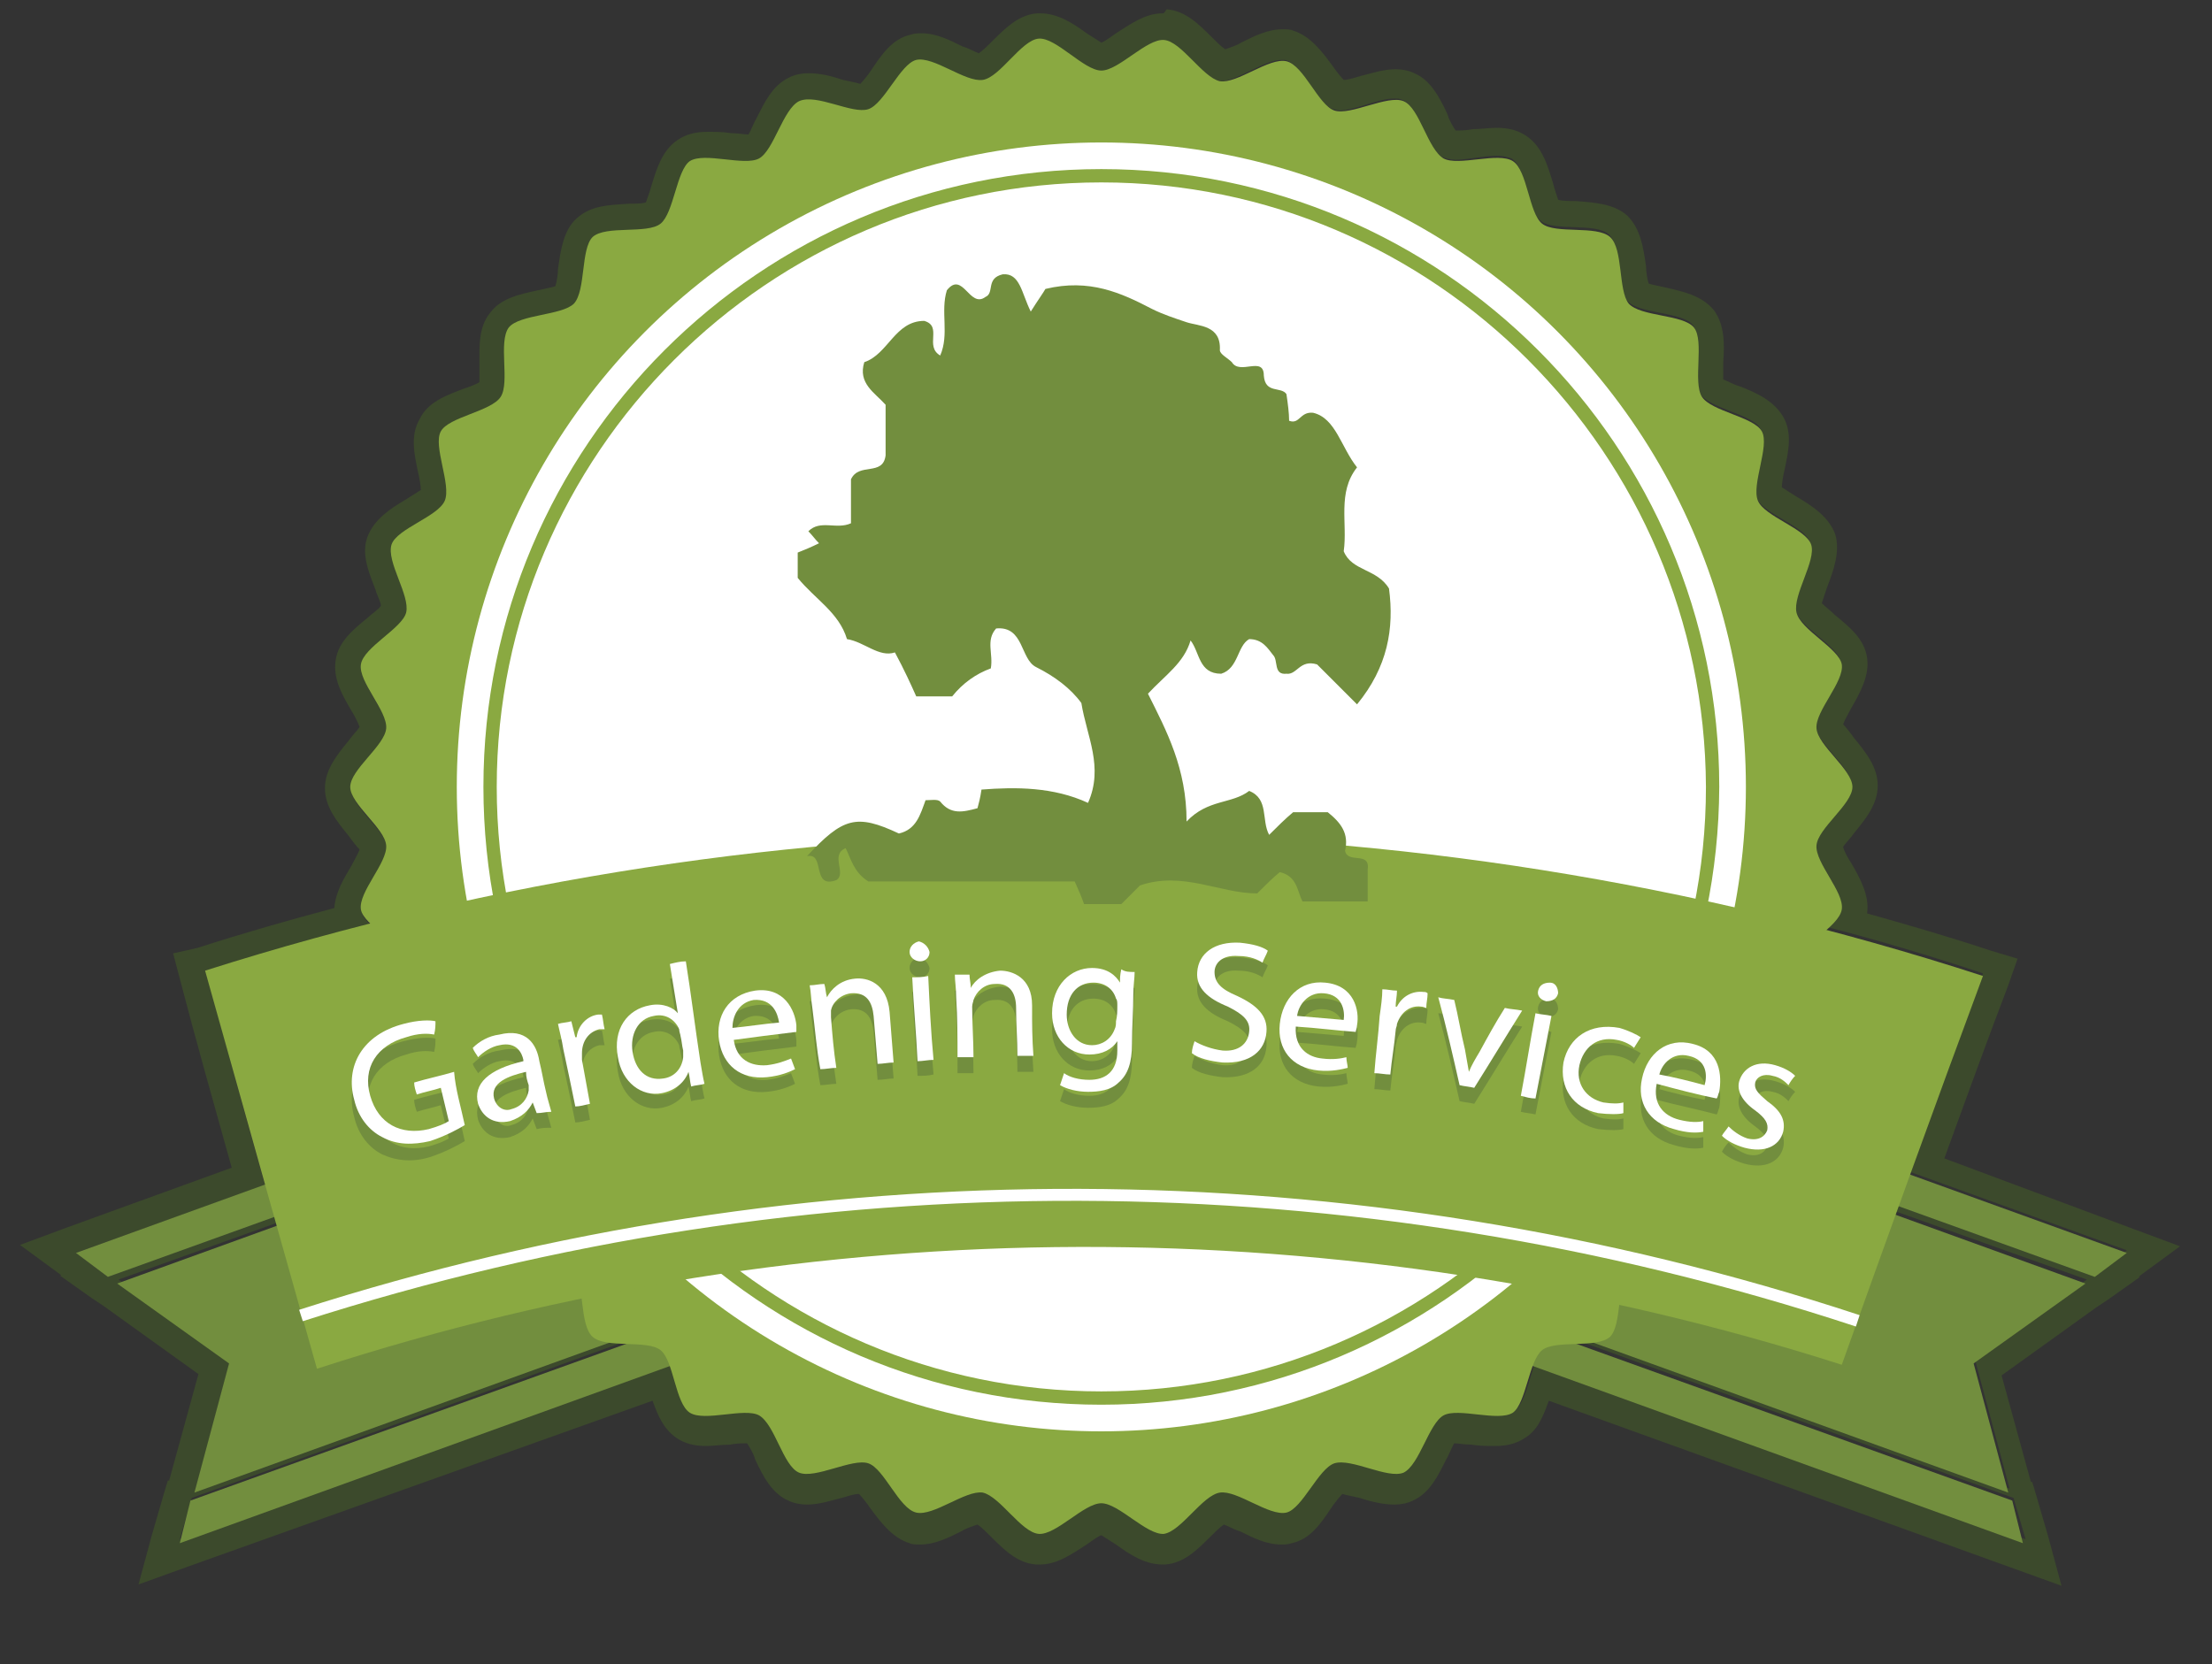 <?xml version="1.0" encoding="utf-8"?>
<!-- Generator: Adobe Illustrator 19.2.1, SVG Export Plug-In . SVG Version: 6.00 Build 0)  -->
<svg version="1.1" id="Layer_1" xmlns="http://www.w3.org/2000/svg" xmlns:xlink="http://www.w3.org/1999/xlink" x="0px" y="0px"
	 viewBox="0 0 166.1 125" style="enable-background:new 0 0 166.1 125;" xml:space="preserve">
<rect x="0" y="0" width="166.1" height="125" fill="#333333" stroke="none"/>
<style type="text/css">
	.st0{opacity:0.65;fill:#415728;}
	.st1{fill:#728E3E;}
	.st2{fill:#8AA941;}
	.st3{fill:#FFFFFF;}
	.st4{fill:none;stroke:#FFFFFF;stroke-width:0.899;stroke-miterlimit:10;}
</style>
<path class="st0" d="M87.3,3C87.3,3,87.3,3,87.3,3c1.4,0.1,3,2.8,4.3,3.1c0.1,0,0.1,0,0.2,0C93,6,95,4.5,96.2,4.5c0.1,0,0.2,0,0.3,0
	c1.3,0.3,2.4,3.3,3.6,3.7c0.1,0,0.3,0.1,0.5,0.1c1.1,0,2.9-0.9,4.1-0.9c0.2,0,0.4,0,0.6,0.1c1.2,0.5,1.8,3.6,3,4.3
	c0.3,0.1,0.6,0.2,1,0.2c0.9,0,2.1-0.3,3.1-0.3c0.5,0,0.8,0.1,1.1,0.2c1.1,0.7,1.2,3.9,2.2,4.7c1,0.8,4.1,0.1,5.1,1
	c1,0.9,0.6,4,1.4,5c0.9,1,4.1,0.8,4.9,1.8c0.8,1-0.1,4.1,0.6,5.2c0.7,1.1,3.9,1.5,4.5,2.6c0.6,1.1-0.8,4-0.3,5.2s3.6,2.1,4,3.3
	c0.4,1.2-1.4,3.8-1.1,5.1c0.3,1.3,3.2,2.7,3.4,3.9c0.2,1.3-2,3.5-1.9,4.8c0.1,1.3,2.7,3.1,2.7,4.4c0,1.3-2.6,3.1-2.7,4.4
	c-0.1,1.3,2.1,3.5,1.9,4.8c-0.1,0.5-0.5,1-1.1,1.5c3.9,1,7.9,2.2,11.8,3.5c-1.8,5-3.7,9.9-5.5,14.9l16.3,5.9l-2.4,1.8l-14.7-5.3
	c-0.1,0.2-0.2,0.4-0.2,0.6l14.3,5.1l-8.4,6l2.6,9.7l-30.9-11.1c-0.4,0.1-0.8,0.1-1.2,0.1l32.4,11.7l0.9,3.1l-36.8-13.3
	c-0.5,1.3-0.8,3.1-1.6,3.7c-0.3,0.2-0.7,0.2-1.1,0.2c-0.9,0-2.1-0.3-3.1-0.3c-0.4,0-0.8,0-1,0.2c-1.1,0.6-1.8,3.7-3,4.3
	c-0.2,0.1-0.4,0.1-0.6,0.1c-1.2,0-2.9-0.9-4.1-0.9c-0.2,0-0.3,0-0.5,0.1c-1.2,0.4-2.4,3.4-3.6,3.7c-0.1,0-0.2,0-0.3,0
	c-1.2,0-3.3-1.6-4.5-1.6c-0.1,0-0.1,0-0.2,0c-1.3,0.2-2.9,2.9-4.2,3.1c0,0-0.1,0-0.1,0c-1.3,0-3.3-2.3-4.6-2.3
	c-1.3,0-3.3,2.3-4.6,2.3c0,0-0.1,0-0.1,0c-1.3-0.1-2.9-2.8-4.2-3.1c-0.1,0-0.1,0-0.2,0c-1.2,0-3.2,1.6-4.5,1.6c-0.1,0-0.2,0-0.3,0
	c-1.3-0.3-2.4-3.3-3.6-3.7c-0.1,0-0.3-0.1-0.5-0.1c-1.1,0-2.9,0.9-4.1,0.9c-0.2,0-0.4,0-0.6-0.1c-1.2-0.5-1.8-3.6-3-4.3
	c-0.3-0.1-0.6-0.2-1-0.2c-0.9,0-2.1,0.3-3.1,0.3c-0.5,0-0.8-0.1-1.1-0.2c-0.8-0.5-1.1-2.4-1.6-3.7l-36.8,13.3l0.9-3.1l32.4-11.7
	c-0.4,0-0.9-0.1-1.2-0.1l-30.9,11.1l2.6-9.7l-8.4-6l12-4.3c-0.1-0.2-0.1-0.4-0.2-0.7L8.1,95.9l-2.4-1.8L19.9,89
	c-1.5-5.3-3-10.7-4.4-16c4.1-1.3,8.2-2.5,12.3-3.5c-0.3-0.4-0.6-0.7-0.6-1c-0.2-1.3,2-3.5,1.9-4.8c-0.1-1.3-2.7-3.1-2.7-4.4
	c0-1.3,2.6-3.1,2.7-4.4c0.1-1.3-2.1-3.5-1.9-4.8c0.2-1.3,3.1-2.7,3.4-3.9c0.3-1.3-1.5-3.8-1.1-5.1c0.4-1.2,3.5-2.1,4-3.3
	c0.5-1.2-0.9-4.1-0.3-5.2c0.6-1.1,3.8-1.5,4.5-2.6c0.7-1.1-0.2-4.1,0.6-5.2c0.8-1,4-0.9,4.9-1.8c0.9-1,0.5-4.1,1.4-5
	c1-0.9,4.1-0.2,5.1-1c1-0.8,1.2-4,2.2-4.7c0.3-0.2,0.7-0.2,1.1-0.2c0.9,0,2.1,0.3,3.1,0.3c0.4,0,0.8,0,1-0.2c1.1-0.6,1.8-3.7,3-4.3
	c0.2-0.1,0.4-0.1,0.6-0.1c1.2,0,2.9,0.9,4.1,0.9c0.2,0,0.3,0,0.5-0.1c1.2-0.4,2.4-3.4,3.6-3.7c0.1,0,0.2,0,0.3,0
	c1.2,0,3.3,1.6,4.5,1.6c0.1,0,0.1,0,0.2,0c1.3-0.2,2.9-3,4.2-3.1c0,0,0.1,0,0.1,0c1.3,0,3.3,2.3,4.6,2.3C84,5.3,86,3,87.3,3 M87.3,1
	C87.3,1,87.3,1,87.3,1C87.3,1,87.3,1,87.3,1c-1.3,0-2.4,0.8-3.5,1.5c-0.3,0.2-0.8,0.6-1.1,0.7c-0.3-0.2-0.8-0.5-1.1-0.7
	C80.5,1.7,79.4,1,78.1,1C78,1,78,1,77.9,1c-1.4,0.1-2.4,1.1-3.4,2.1c-0.3,0.3-0.7,0.7-1,0.9c-0.3-0.1-0.8-0.4-1.2-0.5
	c-1-0.5-2-1-3.1-1c0,0,0,0,0,0c-0.3,0-0.5,0-0.8,0.1c-1.4,0.3-2.2,1.5-3,2.7c-0.2,0.3-0.6,0.8-0.8,1c-0.3-0.1-0.9-0.2-1.3-0.3
	c-0.9-0.3-1.7-0.5-2.6-0.5c-0.5,0-1,0.1-1.4,0.3c-1.3,0.6-1.9,1.9-2.5,3.1c-0.2,0.3-0.4,0.9-0.6,1.2c0,0,0,0,0,0
	c-0.3,0-0.8-0.1-1.3-0.1c-0.6-0.1-1.2-0.1-1.8-0.1c-0.9,0-1.6,0.2-2.2,0.6c-1.2,0.8-1.6,2.2-2,3.5c-0.1,0.4-0.3,0.9-0.4,1.2
	c-0.3,0.1-0.9,0.1-1.3,0.1c-1.4,0.1-2.8,0.1-3.9,1.1c-1,0.9-1.2,2.4-1.4,3.8c0,0.4-0.1,1-0.2,1.3c-0.3,0.1-0.9,0.2-1.3,0.3
	c-1.4,0.3-2.8,0.6-3.6,1.7c-0.9,1.1-0.8,2.6-0.8,3.9c0,0.4,0,1,0,1.3c-0.3,0.2-0.9,0.4-1.2,0.5c-1.3,0.5-2.7,1-3.3,2.3
	c-0.7,1.2-0.4,2.6-0.1,4c0.1,0.4,0.2,1,0.2,1.3c-0.3,0.2-0.8,0.5-1.1,0.7c-1.2,0.7-2.4,1.5-2.9,2.8c-0.5,1.3,0.1,2.7,0.6,4
	c0.1,0.4,0.4,0.9,0.4,1.2c-0.2,0.3-0.7,0.6-1,0.9c-1.1,0.9-2.2,1.8-2.4,3.2c-0.2,1.4,0.5,2.6,1.2,3.8c0.2,0.3,0.5,0.9,0.6,1.2
	c-0.2,0.3-0.6,0.7-0.8,1c-0.9,1.1-1.8,2.2-1.8,3.6c0,1.4,0.9,2.5,1.8,3.6c0.2,0.3,0.6,0.8,0.8,1c-0.1,0.3-0.4,0.8-0.6,1.2
	c-0.6,1-1.2,2-1.3,3.2c-3.4,0.9-6.9,1.9-10.3,3L13,71.6l0.5,1.9c1.2,4.6,2.5,9.2,3.9,14.2L5,92.2l-3.5,1.3l3,2.2l0.1,0.1l-0.1,0
	l2.4,1.7l0,0l0.9,0.6l0,0l7.1,5.1l-2.2,8l-0.1,0l-0.3,1l-0.9,3.1l-1,3.7l3.6-1.3L49,105.2c0.4,1.1,0.8,2.1,1.8,2.8
	c0.6,0.4,1.3,0.6,2.2,0.6c0.6,0,1.2-0.1,1.8-0.1c0.5-0.1,0.9-0.1,1.3-0.1c0,0,0,0,0,0c0.2,0.3,0.5,0.8,0.6,1.2
	c0.6,1.3,1.3,2.6,2.5,3.1c0.4,0.2,0.9,0.3,1.4,0.3c0.9,0,1.8-0.3,2.6-0.5c0.4-0.1,0.9-0.3,1.3-0.3c0.2,0.2,0.6,0.7,0.8,1
	c0.8,1.1,1.7,2.3,3,2.7c0.2,0.1,0.5,0.1,0.8,0.1c1.1,0,2.1-0.5,3.1-1c0.3-0.2,0.9-0.4,1.2-0.5c0.3,0.2,0.7,0.6,1,0.9
	c1,1,2,2,3.4,2.1c0.1,0,0.2,0,0.3,0c1.3,0,2.4-0.8,3.5-1.5c0.3-0.2,0.8-0.6,1.1-0.7c0.3,0.2,0.8,0.5,1.1,0.7
	c1.1,0.8,2.2,1.5,3.5,1.5c0.1,0,0.2,0,0.2,0c1.4-0.1,2.4-1.1,3.4-2.1c0.3-0.3,0.7-0.7,1-0.9c0.3,0.1,0.8,0.4,1.2,0.5
	c1,0.5,2,1,3.1,1c0.3,0,0.5,0,0.8-0.1c1.4-0.3,2.2-1.5,3-2.7c0.2-0.3,0.6-0.8,0.8-1c0.3,0.1,0.9,0.2,1.3,0.3
	c0.9,0.3,1.8,0.5,2.6,0.5c0.5,0,1-0.1,1.4-0.3c1.3-0.6,1.9-1.9,2.5-3.1c0.2-0.3,0.4-0.9,0.6-1.2c0,0,0,0,0,0c0.3,0,0.8,0.1,1.3,0.1
	c0.6,0.1,1.2,0.1,1.8,0.1c0.9,0,1.6-0.2,2.2-0.6c1-0.6,1.4-1.7,1.8-2.8l34.9,12.6l3.6,1.3l-1-3.7l-0.9-3.1l-0.3-1l-0.1,0l-2.2-8
	l7.1-5.1l0,0l0.9-0.6l0,0l2.4-1.7l-0.1,0l0.1-0.1l3-2.2l-3.5-1.3L146,87c1.6-4.4,3.2-8.8,4.8-13l0.7-2l-2-0.6c-3-1-6.1-1.9-9.3-2.8
	c0.2-1.3-0.5-2.6-1.2-3.8c-0.2-0.3-0.5-0.8-0.6-1.2c0.2-0.3,0.6-0.7,0.8-1c0.9-1.1,1.8-2.2,1.8-3.6c0-1.4-0.9-2.5-1.8-3.6
	c-0.2-0.3-0.6-0.8-0.8-1c0.1-0.3,0.4-0.8,0.6-1.2c0.7-1.2,1.4-2.5,1.2-3.8c-0.2-1.4-1.3-2.3-2.4-3.2c-0.3-0.3-0.7-0.6-1-0.9
	c0.1-0.3,0.3-0.9,0.4-1.2c0.5-1.3,1-2.7,0.6-4c-0.5-1.3-1.7-2.1-2.9-2.8c-0.3-0.2-0.8-0.5-1.1-0.7c0-0.3,0.1-0.9,0.2-1.3
	c0.3-1.4,0.6-2.8-0.1-4c-0.7-1.2-2-1.8-3.3-2.3c-0.4-0.1-0.9-0.4-1.2-0.5c0-0.3,0-0.9,0-1.3c0.1-1.4,0.1-2.8-0.7-3.9
	c-0.9-1.1-2.3-1.4-3.6-1.7c-0.4-0.1-1-0.2-1.3-0.3c-0.1-0.3-0.2-0.9-0.2-1.3c-0.2-1.4-0.4-2.8-1.4-3.8c-1-0.9-2.5-1-3.9-1.1
	c-0.4,0-1,0-1.3-0.1c-0.1-0.3-0.3-0.9-0.4-1.3c-0.4-1.3-0.8-2.7-2-3.5c-0.6-0.4-1.3-0.6-2.2-0.6c-0.6,0-1.2,0.1-1.8,0.1
	c-0.5,0.1-0.9,0.1-1.3,0.1c0,0,0,0,0,0c-0.2-0.3-0.5-0.8-0.6-1.2c-0.6-1.3-1.3-2.6-2.5-3.1c-0.4-0.2-0.9-0.3-1.4-0.3
	c-0.9,0-1.8,0.3-2.6,0.5c-0.4,0.1-0.9,0.3-1.3,0.3c-0.2-0.2-0.6-0.7-0.8-1c-0.8-1.1-1.7-2.3-3-2.7c-0.2-0.1-0.5-0.1-0.8-0.1
	c-1.1,0-2.1,0.5-3.1,1c-0.3,0.2-0.9,0.4-1.2,0.5c-0.3-0.2-0.7-0.6-1-0.9c-1-1-2-2-3.4-2.1C87.4,1,87.4,1,87.3,1L87.3,1L87.3,1z"/>
<g>
	<g>
		<g>
			<polygon class="st1" points="5.7,94.1 53,77 53.9,79.4 8.1,95.9 			"/>
			<polygon class="st1" points="60.8,98.8 13.5,115.9 14.3,112.7 59.9,96.3 			"/>
			<polygon class="st1" points="59.7,95.8 14.6,112.1 17.2,102.4 8.8,96.4 54.1,80 			"/>
		</g>
		<g>
			<polygon class="st1" points="159.7,94.1 112.4,77 111.5,79.4 157.3,95.9 			"/>
			<polygon class="st1" points="104.6,98.8 151.9,115.9 151.1,112.7 105.5,96.3 			"/>
			<polygon class="st1" points="105.7,95.8 150.8,112.1 148.2,102.4 156.6,96.4 111.3,80 			"/>
		</g>
	</g>
	<g>
		<path class="st2" d="M82.7,5.3c1.3,0,3.4-2.4,4.7-2.3c1.3,0.1,2.9,2.8,4.2,3.1c1.3,0.2,3.7-1.8,5-1.5c1.3,0.3,2.4,3.3,3.6,3.7
			c1.2,0.4,4-1.2,5.2-0.7c1.2,0.5,1.8,3.6,3,4.3c1.1,0.6,4.1-0.5,5.2,0.2c1.1,0.7,1.2,3.9,2.2,4.7c1,0.8,4.1,0.1,5.1,1
			c1,0.9,0.6,4,1.4,5c0.9,1,4.1,0.8,4.9,1.8c0.8,1-0.1,4.1,0.6,5.2c0.7,1.1,3.9,1.5,4.5,2.6c0.6,1.1-0.8,4-0.3,5.2
			c0.5,1.2,3.6,2.1,4,3.3c0.4,1.2-1.4,3.8-1.1,5.1c0.3,1.3,3.2,2.7,3.4,3.9c0.2,1.3-2,3.5-1.9,4.8c0.1,1.3,2.7,3.1,2.7,4.4
			c0,1.3-2.6,3.1-2.7,4.4c-0.1,1.3,2.1,3.5,1.9,4.8c-0.2,1.3-3.1,2.7-3.4,3.9c-0.3,1.3,1.5,3.9,1.1,5.1c-0.4,1.2-3.5,2.1-4,3.3
			c-0.5,1.2,0.9,4,0.3,5.2c-0.6,1.1-3.8,1.5-4.5,2.6c-0.7,1.1,0.2,4.1-0.6,5.2c-0.8,1-4,0.9-4.9,1.8c-0.9,1-0.5,4.1-1.4,5
			c-1,0.9-4.1,0.2-5.1,1c-1,0.8-1.2,4-2.2,4.7c-1.1,0.7-4.1-0.4-5.2,0.2c-1.1,0.6-1.8,3.7-3,4.3c-1.2,0.5-3.9-1.1-5.2-0.7
			c-1.2,0.4-2.4,3.4-3.6,3.7c-1.3,0.3-3.7-1.7-5-1.5c-1.3,0.2-2.9,2.9-4.2,3.1c-1.3,0.1-3.4-2.3-4.7-2.3c-1.3,0-3.4,2.4-4.7,2.3
			c-1.3-0.1-2.9-2.8-4.2-3.1c-1.3-0.2-3.7,1.8-5,1.5c-1.3-0.3-2.4-3.3-3.6-3.7c-1.2-0.4-4,1.2-5.2,0.7c-1.2-0.5-1.8-3.6-3-4.3
			c-1.1-0.6-4.1,0.5-5.2-0.2c-1.1-0.7-1.2-3.9-2.2-4.7c-1-0.8-4.1-0.1-5.1-1c-1-0.9-0.6-4-1.4-5c-0.9-1-4.1-0.8-4.9-1.8
			c-0.8-1,0.1-4.1-0.6-5.2c-0.7-1.1-3.9-1.5-4.5-2.6c-0.6-1.1,0.8-4,0.3-5.2c-0.5-1.2-3.6-2.1-4-3.3c-0.4-1.2,1.4-3.8,1.1-5.1
			c-0.3-1.3-3.2-2.7-3.4-3.9c-0.2-1.3,2-3.5,1.9-4.8c-0.1-1.3-2.7-3.1-2.7-4.4c0-1.3,2.6-3.1,2.7-4.4c0.1-1.3-2.1-3.5-1.9-4.8
			c0.2-1.3,3.1-2.7,3.4-3.9c0.3-1.3-1.5-3.8-1.1-5.1c0.4-1.2,3.5-2.1,4-3.3c0.5-1.2-0.9-4.1-0.3-5.2c0.6-1.1,3.8-1.5,4.5-2.6
			c0.7-1.1-0.2-4.1,0.6-5.2c0.8-1,4-0.9,4.9-1.8c0.9-1,0.5-4.1,1.4-5c1-0.9,4.1-0.2,5.1-1c1-0.8,1.2-4,2.2-4.7
			c1.1-0.7,4.1,0.4,5.2-0.2c1.1-0.6,1.8-3.7,3-4.3C61.3,7,64,8.6,65.2,8.2c1.2-0.4,2.4-3.4,3.6-3.7c1.3-0.3,3.7,1.7,5,1.5
			c1.3-0.2,2.9-3,4.2-3.1C79.3,2.8,81.4,5.3,82.7,5.3z"/>
		<circle class="st3" cx="82.7" cy="59.1" r="48.4"/>
		<g>
			<path class="st2" d="M82.7,105.5c-25.6,0-46.4-20.8-46.4-46.4c0-25.6,20.8-46.4,46.4-46.4c25.6,0,46.4,20.8,46.4,46.4
				C129,84.7,108.2,105.5,82.7,105.5z M82.7,13.7c-25,0-45.4,20.4-45.4,45.4c0,25,20.4,45.4,45.4,45.4c25,0,45.4-20.4,45.4-45.4
				C128,34.1,107.7,13.7,82.7,13.7z"/>
		</g>
	</g>
	<path class="st2" d="M138.3,102.5C101.1,90.6,61,90.7,23.8,102.8c-2.8-9.9-5.6-19.9-8.4-29.9c43.4-13.8,90.1-13.7,133.5,0.4
		C145.3,83,141.8,92.7,138.3,102.5z"/>
	<path class="st4" d="M139.5,99.2c-37.9-12.5-78.9-12.6-116.9-0.4"/>
	<g>
		<path class="st1" d="M34.9,85.7c-0.5,0.3-1.4,0.8-2.6,1.2c-1.3,0.4-2.5,0.3-3.6-0.2c-1-0.5-1.8-1.5-2.1-2.8
			c-0.7-2.5,0.6-4.9,3.7-5.7c1.1-0.3,2-0.3,2.4-0.2c0,0.3,0,0.6-0.1,1c-0.5-0.1-1.2-0.1-2.1,0.2c-2.2,0.6-3.3,2.3-2.7,4.4
			c0.6,2.1,2.3,3,4.4,2.5c0.7-0.2,1.2-0.4,1.5-0.6c-0.2-0.8-0.4-1.7-0.6-2.5c-0.6,0.2-1.2,0.3-1.8,0.5c-0.1-0.3-0.2-0.6-0.2-0.9
			c1-0.3,2-0.5,3-0.8C34.2,82.9,34.6,84.3,34.9,85.7z"/>
		<path class="st1" d="M40.3,84.8c-0.1-0.3-0.2-0.5-0.3-0.8c0,0,0,0,0,0c-0.3,0.6-0.8,1.1-1.7,1.4c-1.3,0.3-2.1-0.4-2.4-1.3
			c-0.4-1.5,0.8-2.6,3.4-3.2c0,0,0-0.1,0-0.1c-0.1-0.5-0.5-1.4-1.8-1.1c-0.6,0.1-1.2,0.5-1.6,0.9c-0.1-0.2-0.3-0.4-0.4-0.7
			c0.5-0.5,1.2-0.9,2-1c2-0.5,2.8,0.7,3,2c0.2,0.8,0.3,1.5,0.5,2.3c0.1,0.5,0.3,1.1,0.4,1.5C41,84.7,40.7,84.7,40.3,84.8z
			 M39.5,81.7c-1.3,0.3-2.7,0.8-2.4,2c0.2,0.7,0.8,1,1.3,0.8c0.8-0.2,1.2-0.8,1.3-1.4c0-0.1,0-0.3,0-0.4
			C39.6,82.4,39.5,82.1,39.5,81.7z"/>
		<path class="st1" d="M42.3,80c-0.1-0.7-0.3-1.4-0.4-1.9c0.3-0.1,0.7-0.1,1-0.2c0.1,0.4,0.2,0.8,0.3,1.2c0,0,0,0,0.1,0
			c0.1-0.9,0.8-1.6,1.6-1.7c0.1,0,0.2,0,0.3,0c0.1,0.4,0.1,0.7,0.2,1.1c-0.1,0-0.3,0-0.4,0c-0.8,0.2-1.3,0.9-1.3,1.8
			c0,0.2,0,0.3,0,0.5c0.2,1.1,0.4,2.2,0.6,3.3c-0.4,0.1-0.8,0.2-1.1,0.2C42.9,82.8,42.6,81.4,42.3,80z"/>
		<path class="st1" d="M51.5,73.3c0.4,2.5,0.7,5,1.1,7.6c0.1,0.6,0.2,1.2,0.3,1.6c-0.3,0.1-0.7,0.1-1,0.2c-0.1-0.4-0.1-0.7-0.2-1.1
			c0,0,0,0,0,0c-0.3,0.8-1,1.4-2,1.6c-1.5,0.3-3-0.8-3.3-2.7c-0.4-2.1,0.7-3.6,2.4-3.9c1-0.2,1.8,0.2,2.1,0.6c0,0,0,0,0,0
			c-0.2-1.2-0.4-2.5-0.6-3.7C50.7,73.5,51.1,73.4,51.5,73.3z M51.1,79c0-0.1-0.1-0.3-0.1-0.5c-0.3-0.7-1-1.2-1.9-1
			c-1.2,0.2-1.8,1.4-1.6,2.7c0.2,1.3,1,2.2,2.3,2c0.8-0.1,1.4-0.7,1.5-1.6c0-0.2,0-0.3,0-0.5C51.2,79.7,51.2,79.4,51.1,79z"/>
		<path class="st1" d="M55.1,79.2c0.2,1.5,1.3,2,2.5,1.9c0.8-0.1,1.3-0.3,1.8-0.5c0.1,0.3,0.2,0.5,0.3,0.8c-0.4,0.2-1.1,0.5-2.1,0.6
			c-2,0.2-3.3-0.9-3.6-2.7c-0.3-1.9,0.7-3.5,2.7-3.8c2.2-0.3,3,1.5,3.1,2.6c0,0.2,0,0.4,0,0.5C58.1,78.8,56.6,79,55.1,79.2z
			 M58.5,78c-0.1-0.7-0.5-1.8-1.9-1.7c-1.2,0.2-1.6,1.3-1.6,2.1C56.1,78.3,57.3,78.1,58.5,78z"/>
		<path class="st1" d="M61,76.9c-0.1-0.6-0.1-1.2-0.2-1.7c0.4,0,0.7-0.1,1.1-0.1c0.1,0.3,0.1,0.7,0.2,1c0,0,0,0,0,0
			c0.3-0.6,1-1.3,2.1-1.4c0.9-0.1,2.4,0.3,2.6,2.5c0.1,1.3,0.2,2.5,0.3,3.8c-0.4,0-0.8,0.1-1.2,0.1c-0.1-1.2-0.2-2.4-0.3-3.6
			c-0.1-1-0.5-1.8-1.7-1.7c-0.8,0.1-1.4,0.7-1.5,1.3c0,0.1,0,0.3,0,0.5c0.1,1.3,0.2,2.5,0.4,3.8c-0.4,0-0.8,0.1-1.2,0.1
			C61.3,79.9,61.2,78.4,61,76.9z"/>
		<path class="st1" d="M69.8,72.7c0,0.4-0.3,0.7-0.7,0.7c-0.4,0-0.8-0.3-0.8-0.7c0-0.4,0.3-0.7,0.7-0.8C69.4,72,69.7,72.3,69.8,72.7
			z M68.9,80.8c-0.1-2.1-0.3-4.2-0.4-6.3c0.4,0,0.8,0,1.2-0.1c0.1,2.1,0.2,4.2,0.4,6.3C69.7,80.8,69.3,80.8,68.9,80.8z"/>
		<path class="st1" d="M71.8,76.1c0-0.7-0.1-1.2-0.1-1.7c0.4,0,0.7,0,1.1,0c0,0.3,0.1,0.7,0.1,1c0,0,0,0,0,0
			c0.3-0.6,1.1-1.2,2.2-1.3c0.9,0,2.4,0.5,2.4,2.6c0,1.3,0,2.5,0.1,3.8c-0.4,0-0.8,0-1.2,0c0-1.2-0.1-2.4-0.1-3.6
			c0-1-0.4-1.9-1.6-1.8c-0.8,0-1.4,0.6-1.6,1.2c0,0.1-0.1,0.3-0.1,0.5c0,1.3,0.1,2.5,0.1,3.8c-0.4,0-0.8,0-1.2,0
			C71.9,79.1,71.9,77.6,71.8,76.1z"/>
		<path class="st1" d="M85.2,74.2c0,0.5-0.1,1-0.1,1.7c0,1.2-0.1,2.4-0.1,3.7c0,1.4-0.3,2.3-1,2.9c-0.6,0.6-1.5,0.7-2.3,0.7
			c-0.8,0-1.6-0.2-2.1-0.5c0.1-0.3,0.2-0.6,0.3-0.9c0.4,0.3,1.1,0.5,1.9,0.5c1.2,0,2.1-0.6,2.1-2.2c0-0.2,0-0.5,0-0.7c0,0,0,0,0,0
			c-0.4,0.6-1.1,1-2.1,1c-1.6,0-2.8-1.3-2.8-3.1c0-2.1,1.4-3.4,3-3.4c1.2,0,1.8,0.6,2.1,1.1c0,0,0,0,0,0c0-0.3,0-0.6,0.1-1
			C84.5,74.2,84.8,74.2,85.2,74.2z M83.9,76.7c0-0.2,0-0.4-0.1-0.5c-0.2-0.7-0.8-1.2-1.7-1.2c-1.2,0-2,0.9-2,2.4
			c0,1.2,0.7,2.3,1.9,2.3c0.7,0,1.4-0.4,1.7-1.2c0.1-0.2,0.1-0.4,0.1-0.6C83.9,77.4,83.9,77.1,83.9,76.7z"/>
		<path class="st1" d="M89.7,79.3c0.5,0.3,1.3,0.6,2.1,0.7c1.2,0.1,1.9-0.5,2-1.4c0.1-0.8-0.4-1.3-1.6-1.9c-1.5-0.6-2.4-1.4-2.3-2.6
			c0.1-1.4,1.3-2.3,3.2-2.2c1,0.1,1.7,0.3,2.1,0.6c-0.1,0.3-0.3,0.6-0.4,0.9c-0.3-0.2-0.9-0.5-1.8-0.5c-1.3-0.1-1.8,0.6-1.8,1.2
			c0,0.8,0.5,1.3,1.7,1.8c1.5,0.7,2.3,1.5,2.2,2.7c-0.1,1.4-1.2,2.4-3.3,2.3c-0.9-0.1-1.8-0.3-2.3-0.7
			C89.5,79.9,89.6,79.6,89.7,79.3z"/>
		<path class="st1" d="M97.3,78.3c-0.1,1.6,0.9,2.3,2,2.4c0.8,0.1,1.4,0,1.8-0.1c0,0.3,0.1,0.6,0.1,0.8c-0.4,0.1-1.2,0.3-2.2,0.2
			c-2-0.2-3.1-1.6-2.9-3.5c0.2-1.9,1.5-3.3,3.4-3.1c2.2,0.2,2.6,2.1,2.4,3.2c0,0.2-0.1,0.4-0.1,0.5C100.4,78.6,98.9,78.4,97.3,78.3z
			 M100.9,77.8c0.1-0.7-0.1-1.9-1.5-2c-1.2-0.1-1.9,0.9-2,1.7C98.6,77.6,99.8,77.7,100.9,77.8z"/>
		<path class="st1" d="M103.6,77.5c0.1-0.7,0.2-1.4,0.2-2c0.4,0,0.7,0.1,1.1,0.1c0,0.4-0.1,0.8-0.1,1.2c0,0,0,0,0.1,0
			c0.4-0.8,1.2-1.2,2-1.1c0.1,0,0.2,0,0.3,0.1c0,0.4-0.1,0.7-0.1,1.1c-0.1,0-0.2-0.1-0.4-0.1c-0.8-0.1-1.5,0.4-1.8,1.3
			c0,0.2-0.1,0.3-0.1,0.5c-0.1,1.1-0.3,2.2-0.4,3.3c-0.4,0-0.8-0.1-1.2-0.1C103.3,80.4,103.5,79,103.6,77.5z"/>
		<path class="st1" d="M109.2,76.3c0.3,1.2,0.5,2.5,0.8,3.7c0.1,0.6,0.2,1.1,0.3,1.7c0,0,0,0,0,0c0.2-0.5,0.5-1,0.8-1.5
			c0.6-1.1,1.2-2.2,1.9-3.3c0.4,0.1,0.8,0.1,1.3,0.2c-1.2,1.9-2.4,3.9-3.6,5.8c-0.4-0.1-0.7-0.1-1.1-0.2c-0.5-2.2-1-4.4-1.6-6.6
			C108.3,76.1,108.7,76.2,109.2,76.3z"/>
		<path class="st1" d="M117,75.8c-0.1,0.4-0.4,0.6-0.9,0.6c-0.4-0.1-0.7-0.4-0.6-0.8c0.1-0.4,0.4-0.6,0.9-0.6
			C116.8,75,117,75.4,117,75.8z M114.2,83.5c0.4-2.1,0.7-4.1,1.1-6.2c0.4,0.1,0.8,0.1,1.2,0.2c-0.4,2.1-0.8,4.1-1.2,6.2
			C114.9,83.6,114.6,83.6,114.2,83.5z"/>
		<path class="st1" d="M121.9,84.8c-0.3,0.1-1.1,0.1-1.9,0c-1.9-0.4-2.9-1.9-2.6-3.8c0.4-1.9,2-3,4.2-2.6c0.7,0.2,1.3,0.5,1.6,0.7
			c-0.2,0.3-0.3,0.5-0.5,0.8c-0.2-0.2-0.7-0.5-1.3-0.6c-1.5-0.3-2.5,0.6-2.8,1.9c-0.3,1.4,0.5,2.5,1.8,2.8c0.7,0.1,1.1,0.1,1.5,0
			C121.9,84.2,121.9,84.5,121.9,84.8z"/>
		<path class="st1" d="M124.4,82.6c-0.3,1.5,0.5,2.4,1.7,2.7c0.8,0.2,1.4,0.2,1.8,0.1c0,0.3,0,0.6,0,0.8c-0.5,0.1-1.2,0.1-2.2-0.2
			c-1.9-0.5-2.8-2-2.4-3.8c0.4-1.9,1.9-3.1,3.8-2.6c2.1,0.5,2.2,2.4,2,3.6c-0.1,0.2-0.1,0.4-0.2,0.5C127.4,83.3,125.9,83,124.4,82.6
			z M128,82.6c0.2-0.7,0.2-1.9-1.2-2.2c-1.2-0.3-2,0.6-2.2,1.4C125.7,82.1,126.9,82.4,128,82.6z"/>
		<path class="st1" d="M129.8,85.8c0.3,0.3,0.8,0.7,1.4,0.9c0.8,0.2,1.3-0.1,1.5-0.6c0.1-0.5-0.1-0.9-0.9-1.5
			c-1-0.7-1.4-1.5-1.2-2.2c0.3-1,1.3-1.6,2.7-1.2c0.7,0.2,1.2,0.5,1.5,0.8c-0.2,0.2-0.4,0.5-0.5,0.7c-0.2-0.2-0.6-0.6-1.2-0.7
			c-0.7-0.2-1.2,0.1-1.3,0.5c-0.1,0.5,0.2,0.8,0.9,1.4c1,0.7,1.4,1.4,1.2,2.3c-0.3,1.1-1.4,1.6-2.9,1.2c-0.7-0.2-1.3-0.5-1.7-0.9
			C129.4,86.3,129.6,86,129.8,85.8z"/>
	</g>
	<g>
		<path class="st3" d="M34.9,84.5c-0.5,0.3-1.4,0.8-2.6,1.2C31,86,29.8,86,28.7,85.4c-1-0.5-1.8-1.5-2.1-2.8
			c-0.7-2.5,0.6-4.9,3.7-5.7c1.1-0.3,2-0.3,2.4-0.2c0,0.3,0,0.6-0.1,1c-0.5-0.1-1.2-0.1-2.1,0.2c-2.2,0.6-3.3,2.3-2.7,4.4
			c0.6,2.1,2.3,3,4.4,2.5c0.7-0.2,1.2-0.4,1.5-0.6c-0.2-0.8-0.4-1.7-0.6-2.5c-0.6,0.2-1.2,0.3-1.8,0.5c-0.1-0.3-0.2-0.6-0.2-0.9
			c1-0.3,2-0.5,3-0.8C34.2,81.8,34.6,83.1,34.9,84.5z"/>
		<path class="st3" d="M40.3,83.6c-0.1-0.3-0.2-0.5-0.3-0.8c0,0,0,0,0,0c-0.3,0.6-0.8,1.1-1.7,1.4c-1.3,0.3-2.1-0.4-2.4-1.3
			c-0.4-1.5,0.8-2.6,3.4-3.2c0,0,0-0.1,0-0.1c-0.1-0.5-0.5-1.4-1.8-1.1c-0.6,0.1-1.2,0.5-1.6,0.9c-0.1-0.2-0.3-0.4-0.4-0.7
			c0.5-0.5,1.2-0.9,2-1c2-0.5,2.8,0.7,3,2c0.2,0.8,0.3,1.5,0.5,2.3c0.1,0.5,0.3,1.1,0.4,1.5C41,83.5,40.7,83.6,40.3,83.6z
			 M39.5,80.5c-1.3,0.3-2.7,0.8-2.4,2c0.2,0.7,0.8,1,1.3,0.8c0.8-0.2,1.2-0.8,1.3-1.4c0-0.1,0-0.3,0-0.4
			C39.6,81.2,39.5,80.9,39.5,80.5z"/>
		<path class="st3" d="M42.3,78.8c-0.1-0.7-0.3-1.4-0.4-1.9c0.3-0.1,0.7-0.1,1-0.2c0.1,0.4,0.2,0.8,0.3,1.2c0,0,0,0,0.1,0
			c0.1-0.9,0.8-1.6,1.6-1.7c0.1,0,0.2,0,0.3,0c0.1,0.4,0.1,0.7,0.2,1.1c-0.1,0-0.3,0-0.4,0c-0.8,0.2-1.3,0.9-1.3,1.8
			c0,0.2,0,0.3,0,0.5c0.2,1.1,0.4,2.2,0.6,3.3c-0.4,0.1-0.8,0.2-1.1,0.2C42.9,81.6,42.6,80.2,42.3,78.8z"/>
		<path class="st3" d="M51.5,72.2c0.4,2.5,0.7,5,1.1,7.6c0.1,0.6,0.2,1.2,0.3,1.6c-0.3,0.1-0.7,0.1-1,0.2c-0.1-0.4-0.1-0.7-0.2-1.1
			c0,0,0,0,0,0c-0.3,0.8-1,1.4-2,1.6c-1.5,0.3-3-0.8-3.3-2.7c-0.4-2.1,0.7-3.6,2.4-3.9c1-0.2,1.8,0.2,2.1,0.6c0,0,0,0,0,0
			c-0.2-1.2-0.4-2.5-0.6-3.7C50.7,72.3,51.1,72.2,51.5,72.2z M51.1,77.8c0-0.1-0.1-0.3-0.1-0.5c-0.3-0.7-1-1.2-1.9-1
			c-1.2,0.2-1.8,1.4-1.6,2.7c0.2,1.3,1,2.2,2.3,2c0.8-0.1,1.4-0.7,1.5-1.6c0-0.2,0-0.3,0-0.5C51.2,78.5,51.2,78.2,51.1,77.8z"/>
		<path class="st3" d="M55.1,78.1c0.2,1.5,1.3,2,2.5,1.9c0.8-0.1,1.3-0.3,1.8-0.5c0.1,0.3,0.2,0.5,0.3,0.8c-0.4,0.2-1.1,0.5-2.1,0.6
			c-2,0.2-3.3-0.9-3.6-2.7c-0.3-1.9,0.7-3.5,2.7-3.8c2.2-0.3,3,1.5,3.1,2.6c0,0.2,0,0.4,0,0.5C58.1,77.7,56.6,77.9,55.1,78.1z
			 M58.5,76.8c-0.1-0.7-0.5-1.8-1.9-1.7c-1.2,0.2-1.6,1.3-1.6,2.1C56.1,77.1,57.3,76.9,58.5,76.8z"/>
		<path class="st3" d="M61,75.7c-0.1-0.6-0.1-1.2-0.2-1.7c0.4,0,0.7-0.1,1.1-0.1c0.1,0.3,0.1,0.7,0.2,1c0,0,0,0,0,0
			c0.3-0.6,1-1.3,2.1-1.4c0.9-0.1,2.4,0.3,2.6,2.5c0.1,1.3,0.2,2.5,0.3,3.8c-0.4,0-0.8,0.1-1.2,0.1c-0.1-1.2-0.2-2.4-0.3-3.6
			c-0.1-1-0.5-1.8-1.7-1.7c-0.8,0.1-1.4,0.7-1.5,1.3c0,0.1,0,0.3,0,0.5c0.1,1.3,0.2,2.5,0.4,3.8c-0.4,0-0.8,0.1-1.2,0.1
			C61.3,78.7,61.2,77.2,61,75.7z"/>
		<path class="st3" d="M69.8,71.5c0,0.4-0.3,0.7-0.7,0.7c-0.4,0-0.8-0.3-0.8-0.7c0-0.4,0.3-0.7,0.7-0.8
			C69.4,70.8,69.7,71.1,69.8,71.5z M68.9,79.7c-0.1-2.1-0.3-4.2-0.4-6.3c0.4,0,0.8,0,1.2-0.1c0.1,2.1,0.2,4.2,0.4,6.3
			C69.7,79.6,69.3,79.7,68.9,79.7z"/>
		<path class="st3" d="M71.8,74.9c0-0.7-0.1-1.2-0.1-1.7c0.4,0,0.7,0,1.1,0c0,0.3,0.1,0.7,0.1,1c0,0,0,0,0,0
			c0.3-0.6,1.1-1.2,2.2-1.3c0.9,0,2.4,0.5,2.4,2.6c0,1.3,0,2.5,0.1,3.8c-0.4,0-0.8,0-1.2,0c0-1.2-0.1-2.4-0.1-3.6
			c0-1-0.4-1.9-1.6-1.8c-0.8,0-1.4,0.6-1.6,1.2c0,0.1-0.1,0.3-0.1,0.5c0,1.3,0.1,2.5,0.1,3.8c-0.4,0-0.8,0-1.2,0
			C71.9,78,71.9,76.4,71.8,74.9z"/>
		<path class="st3" d="M85.2,73c0,0.5-0.1,1-0.1,1.7c0,1.2-0.1,2.4-0.1,3.7c0,1.4-0.3,2.3-1,2.9c-0.6,0.6-1.5,0.7-2.3,0.7
			c-0.8,0-1.6-0.2-2.1-0.5c0.1-0.3,0.2-0.6,0.3-0.9c0.4,0.3,1.1,0.5,1.9,0.5c1.2,0,2.1-0.6,2.1-2.2c0-0.2,0-0.5,0-0.7c0,0,0,0,0,0
			c-0.4,0.6-1.1,1-2.1,1c-1.6,0-2.8-1.3-2.8-3.1c0-2.1,1.4-3.4,3-3.4c1.2,0,1.8,0.6,2.1,1.1c0,0,0,0,0,0c0-0.3,0-0.6,0.1-1
			C84.5,73,84.8,73,85.2,73z M83.9,75.5c0-0.2,0-0.4-0.1-0.5c-0.2-0.7-0.8-1.2-1.7-1.2c-1.2,0-2,0.9-2,2.4c0,1.2,0.7,2.3,1.9,2.3
			c0.7,0,1.4-0.4,1.7-1.2c0.1-0.2,0.1-0.4,0.1-0.6C83.9,76.3,83.9,75.9,83.9,75.5z"/>
		<path class="st3" d="M89.7,78.2c0.5,0.3,1.3,0.6,2.1,0.7c1.2,0.1,1.9-0.5,2-1.4c0.1-0.8-0.4-1.3-1.6-1.9c-1.5-0.6-2.4-1.4-2.3-2.6
			c0.1-1.4,1.3-2.3,3.2-2.2c1,0.1,1.7,0.3,2.1,0.6c-0.1,0.3-0.3,0.6-0.4,0.9c-0.3-0.2-0.9-0.5-1.8-0.5c-1.3-0.1-1.8,0.6-1.8,1.2
			c0,0.8,0.5,1.3,1.7,1.8c1.5,0.7,2.3,1.5,2.2,2.7c-0.1,1.4-1.2,2.4-3.3,2.3c-0.9-0.1-1.8-0.3-2.3-0.7
			C89.5,78.8,89.6,78.5,89.7,78.2z"/>
		<path class="st3" d="M97.3,77.1c-0.1,1.6,0.9,2.3,2,2.4c0.8,0.1,1.4,0,1.8-0.1c0,0.3,0.1,0.6,0.1,0.8c-0.4,0.1-1.2,0.3-2.2,0.2
			c-2-0.2-3.1-1.6-2.9-3.5c0.2-1.9,1.5-3.3,3.4-3.1c2.2,0.2,2.6,2.1,2.4,3.2c0,0.2-0.1,0.4-0.1,0.5C100.4,77.4,98.9,77.2,97.3,77.1z
			 M100.9,76.6c0.1-0.7-0.1-1.9-1.5-2c-1.2-0.1-1.9,0.9-2,1.7C98.6,76.4,99.8,76.5,100.9,76.6z"/>
		<path class="st3" d="M103.6,76.3c0.1-0.7,0.2-1.4,0.2-2c0.4,0,0.7,0.1,1.1,0.1c0,0.4-0.1,0.8-0.1,1.2c0,0,0,0,0.1,0
			c0.4-0.8,1.2-1.2,2-1.1c0.1,0,0.2,0,0.3,0.1c0,0.4-0.1,0.7-0.1,1.1c-0.1,0-0.2-0.1-0.4-0.1c-0.8-0.1-1.5,0.4-1.8,1.3
			c0,0.2-0.1,0.3-0.1,0.5c-0.1,1.1-0.3,2.2-0.4,3.3c-0.4,0-0.8-0.1-1.2-0.1C103.3,79.2,103.5,77.8,103.6,76.3z"/>
		<path class="st3" d="M109.2,75.1c0.3,1.2,0.5,2.5,0.8,3.7c0.1,0.6,0.2,1.1,0.3,1.7c0,0,0,0,0,0c0.2-0.5,0.5-1,0.8-1.5
			c0.6-1.1,1.2-2.2,1.9-3.3c0.4,0.1,0.8,0.1,1.3,0.2c-1.2,1.9-2.4,3.9-3.6,5.8c-0.4-0.1-0.7-0.1-1.1-0.2c-0.5-2.2-1-4.4-1.6-6.6
			C108.3,75,108.7,75,109.2,75.1z"/>
		<path class="st3" d="M117,74.6c-0.1,0.4-0.4,0.6-0.9,0.6c-0.4-0.1-0.7-0.4-0.6-0.8c0.1-0.4,0.4-0.6,0.9-0.6
			C116.8,73.8,117,74.2,117,74.6z M114.2,82.3c0.4-2.1,0.7-4.1,1.1-6.2c0.4,0.1,0.8,0.1,1.2,0.2c-0.4,2.1-0.8,4.1-1.2,6.2
			C114.9,82.5,114.6,82.4,114.2,82.3z"/>
		<path class="st3" d="M121.9,83.6c-0.3,0.1-1.1,0.1-1.9,0c-1.9-0.4-2.9-1.9-2.6-3.8c0.4-1.9,2-3,4.2-2.6c0.7,0.2,1.3,0.5,1.6,0.7
			c-0.2,0.3-0.3,0.5-0.5,0.8c-0.2-0.2-0.7-0.5-1.3-0.6c-1.5-0.3-2.5,0.6-2.8,1.9c-0.3,1.4,0.5,2.5,1.8,2.8c0.7,0.1,1.1,0.1,1.5,0
			C121.9,83,121.9,83.3,121.9,83.6z"/>
		<path class="st3" d="M124.4,81.4c-0.3,1.5,0.5,2.4,1.7,2.7c0.8,0.2,1.4,0.2,1.8,0.1c0,0.3,0,0.6,0,0.8c-0.5,0.1-1.2,0.1-2.2-0.2
			c-1.9-0.5-2.8-2-2.4-3.8c0.4-1.9,1.9-3.1,3.8-2.6c2.1,0.5,2.2,2.4,2,3.6c-0.1,0.2-0.1,0.4-0.2,0.5
			C127.4,82.2,125.9,81.8,124.4,81.4z M128,81.5c0.2-0.7,0.2-1.9-1.2-2.2c-1.2-0.3-2,0.6-2.2,1.4C125.7,80.9,126.9,81.2,128,81.5z"
			/>
		<path class="st3" d="M129.8,84.6c0.3,0.3,0.8,0.7,1.4,0.9c0.8,0.2,1.3-0.1,1.5-0.6c0.1-0.5-0.1-0.9-0.9-1.5
			c-1-0.7-1.4-1.5-1.2-2.2c0.3-1,1.3-1.6,2.7-1.2c0.7,0.2,1.2,0.5,1.5,0.8c-0.2,0.2-0.4,0.5-0.5,0.7c-0.2-0.2-0.6-0.6-1.2-0.7
			c-0.7-0.2-1.2,0.1-1.3,0.5c-0.1,0.5,0.2,0.8,0.9,1.4c1,0.7,1.4,1.4,1.2,2.3c-0.3,1.1-1.4,1.6-2.9,1.2c-0.7-0.2-1.3-0.5-1.7-0.9
			C129.4,85.1,129.6,84.9,129.8,84.6z"/>
	</g>
	<path class="st1" d="M60.6,64.3c2.7-2.9,3.7-3.2,6.9-1.7c1.3-0.3,1.6-1.4,2-2.5c0.4,0,0.9-0.1,1.1,0.1c0.8,1,1.7,0.8,2.8,0.5
		c0.1-0.4,0.2-0.7,0.3-1.4c2.6-0.2,5.4-0.2,8,1c1.2-2.7-0.1-5-0.5-7.5c-0.8-1.1-2-2-3.4-2.7c-1.2-0.6-0.9-3.1-3-2.9
		c-0.8,0.9-0.2,1.9-0.4,3c-1.1,0.4-2.1,1.1-2.9,2.1c-0.8,0-1.7,0-2.7,0c-0.4-0.9-0.9-2-1.6-3.3c-1.2,0.4-2.3-0.8-3.6-1
		c-0.6-2-2.4-3-3.7-4.6c0-0.5,0-1.2,0-1.9c0.5-0.2,1-0.4,1.6-0.7c-0.3-0.3-0.5-0.6-0.8-0.9c0.9-0.9,2.1-0.1,3.2-0.6
		c0-1.2,0-2.4,0-3.3c0.6-1.3,2.4-0.2,2.6-1.8c0-1.2,0-2.5,0-3.8c-0.8-0.9-2.1-1.6-1.6-3.2c1.8-0.6,2.3-3.1,4.5-3.1
		c1.4,0.4,0,1.9,1.2,2.6c0.7-1.6,0-3.3,0.5-4.9c1.2-1.5,1.7,1.4,2.9,0.5c0.7-0.3,0-1.4,1.3-1.7c1.3-0.1,1.4,1.4,2.1,2.8
		c0.5-0.8,1-1.5,1.1-1.7c3.3-0.8,5.7,0.3,8,1.5c0.8,0.4,1.7,0.7,2.6,1c0.9,0.3,2.6,0.2,2.5,2.1c0,0.3,0.6,0.6,0.9,0.9
		c0.6,1,2.4-0.5,2.4,1c0.1,1.4,1.3,0.8,1.7,1.4c0.1,0.7,0.2,1.4,0.2,2c0.8,0.3,0.8-0.7,1.8-0.6c1.7,0.4,2.1,2.6,3.3,4.1
		c-1.5,1.9-0.7,4.2-1,6.3c0.6,1.5,2.5,1.3,3.4,2.8c0.4,3-0.1,5.9-2.4,8.7c-1.3-1.3-2.3-2.3-3-3c-1.3-0.4-1.5,0.8-2.3,0.7
		c-1,0.1-0.6-1-1-1.4c-0.4-0.5-0.8-1.2-1.8-1.2c-0.9,0.5-0.8,2.2-2.1,2.6c-1.7,0-1.6-1.6-2.3-2.5c-0.5,1.7-1.9,2.6-3.2,4
		c1.4,2.8,2.9,5.6,2.9,9.6c1.6-1.7,3.4-1.3,4.7-2.3c1.5,0.6,0.9,2.2,1.5,3.3c0.6-0.6,1.2-1.2,1.8-1.7c0.9,0,1.7,0,2.6,0
		c1,0.8,1.6,1.6,1.3,2.9c0.2,1,1.9,0,1.7,1.4c0,0.7,0,1.4,0,2.4c-1.6,0-3.2,0-4.9,0c-0.4-0.8-0.4-1.9-1.7-2.2
		c-0.5,0.4-1.1,1-1.7,1.6c-2.8,0-5.6-1.7-8.8-0.6c-0.3,0.3-0.8,0.8-1.4,1.4c-0.9,0-1.8,0-2.8,0c-0.2-0.6-0.4-1-0.7-1.7
		c-5.2,0-10.5,0-15.5,0c-1.1-0.7-1.3-1.7-1.7-2.5c-1.2,0.5,0.1,1.9-0.7,2.4C60.9,66.8,62,64,60.6,64.3z"/>
</g>
</svg>
